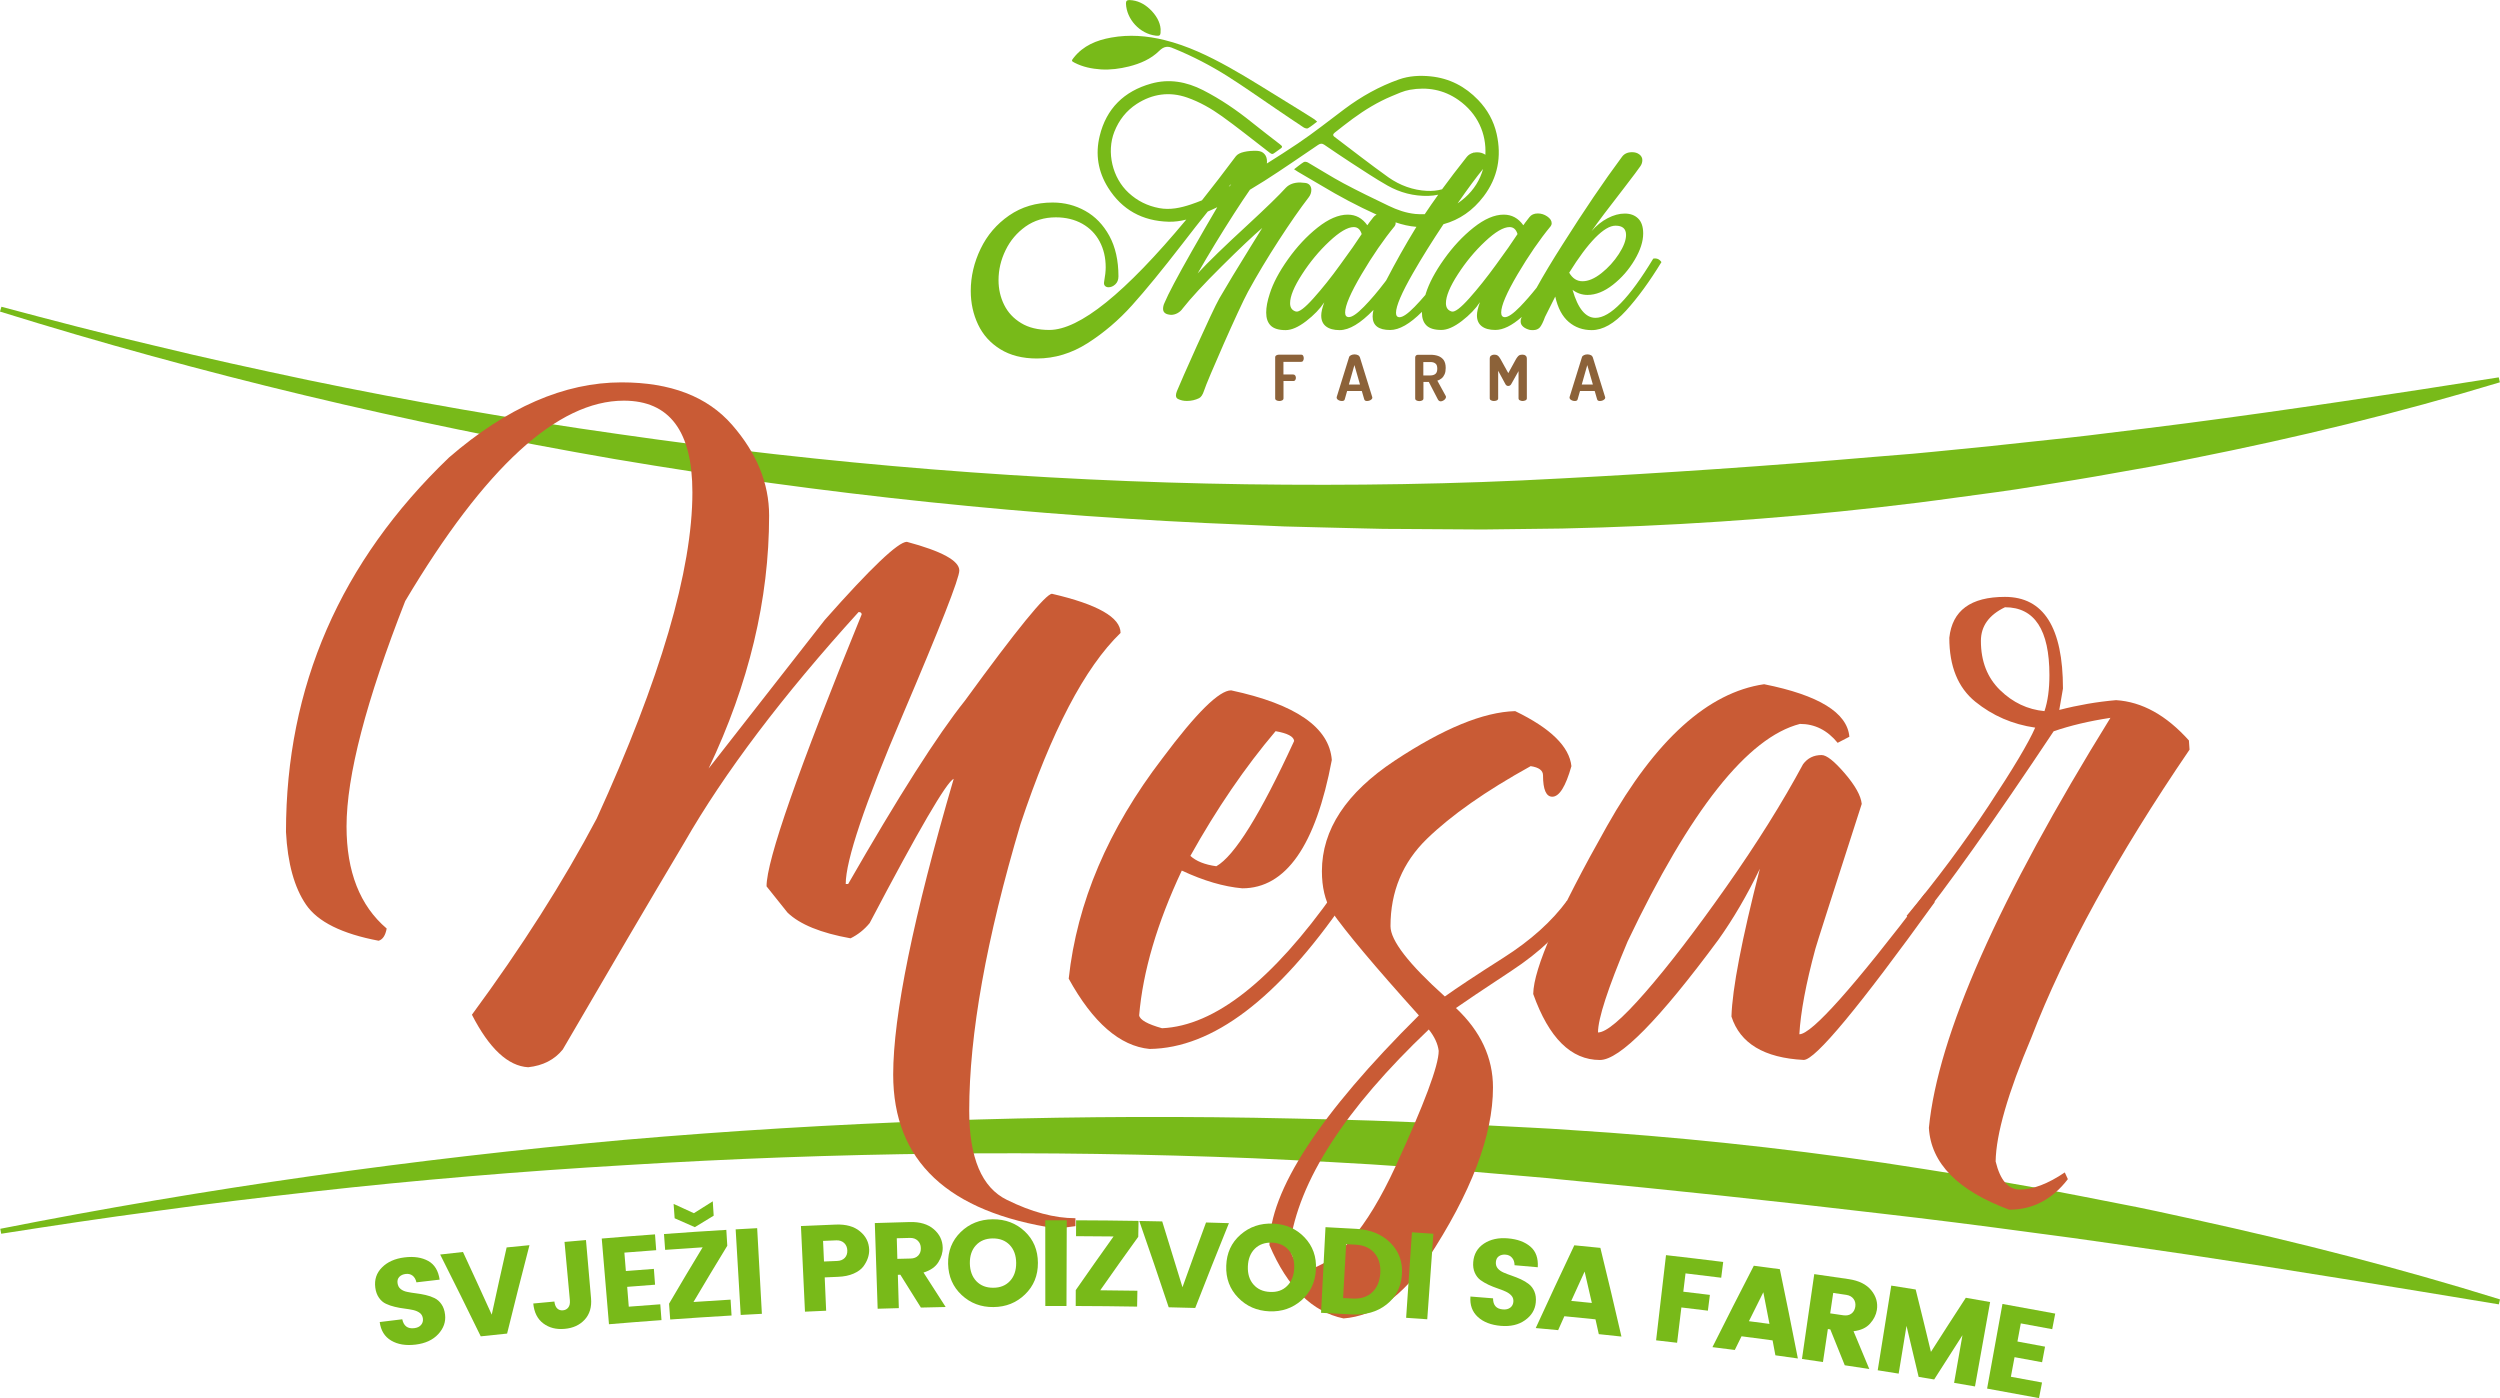 <svg width="211" height="118" viewBox="0 0 211 118" fill="none" xmlns="http://www.w3.org/2000/svg">
<g clip-path="url(#clip0)">
<path d="M107.976 33.845C107.89 33.845 107.808 33.826 107.736 33.788C107.659 33.75 107.625 33.697 107.625 33.621V30.162C107.625 30.086 107.654 30.034 107.722 29.991C107.789 29.957 107.856 29.934 107.933 29.934H109.816C109.898 29.934 109.95 29.962 109.989 30.029C110.022 30.095 110.037 30.157 110.037 30.233C110.037 30.319 110.018 30.395 109.979 30.452C109.941 30.514 109.888 30.542 109.811 30.542H108.322V31.607H109.148C109.22 31.607 109.273 31.635 109.316 31.692C109.35 31.749 109.374 31.811 109.374 31.887C109.374 31.949 109.36 32.006 109.326 32.067C109.292 32.129 109.235 32.158 109.153 32.158H108.327V33.621C108.327 33.693 108.293 33.745 108.221 33.788C108.149 33.826 108.067 33.845 107.976 33.845Z" fill="#8C6239"/>
<path d="M113.26 33.845C113.193 33.845 113.131 33.835 113.058 33.811C112.986 33.788 112.934 33.75 112.886 33.712C112.842 33.669 112.813 33.617 112.813 33.564C112.813 33.555 112.813 33.536 112.818 33.507L113.861 30.148C113.885 30.067 113.942 30.015 114.034 29.972C114.125 29.934 114.216 29.91 114.317 29.91C114.423 29.91 114.519 29.929 114.605 29.972C114.692 30.01 114.744 30.072 114.773 30.148L115.816 33.507C115.82 33.531 115.825 33.55 115.825 33.564C115.825 33.621 115.801 33.669 115.753 33.707C115.705 33.75 115.648 33.788 115.575 33.811C115.503 33.835 115.441 33.845 115.374 33.845C115.316 33.845 115.268 33.835 115.23 33.816C115.191 33.797 115.158 33.759 115.143 33.707L114.937 32.999H113.697L113.496 33.707C113.481 33.764 113.452 33.797 113.409 33.816C113.371 33.835 113.318 33.845 113.26 33.845ZM113.846 32.452H114.783L114.312 30.813L113.846 32.452Z" fill="#8C6239"/>
<path d="M121.594 33.873C121.551 33.873 121.503 33.859 121.459 33.83C121.416 33.802 121.378 33.759 121.354 33.707L120.59 32.234H120.138V33.626C120.138 33.702 120.105 33.754 120.033 33.797C119.961 33.83 119.884 33.854 119.793 33.854C119.706 33.854 119.624 33.835 119.552 33.797C119.476 33.759 119.442 33.702 119.442 33.626V30.166C119.442 30.105 119.461 30.057 119.504 30.01C119.543 29.967 119.6 29.943 119.672 29.943H120.739C120.974 29.943 121.19 29.976 121.382 30.043C121.575 30.114 121.728 30.228 121.844 30.385C121.959 30.551 122.017 30.77 122.017 31.055C122.017 31.259 121.988 31.44 121.925 31.583C121.863 31.725 121.781 31.844 121.675 31.93C121.57 32.015 121.45 32.086 121.31 32.124L122.021 33.422C122.026 33.436 122.036 33.45 122.036 33.464C122.041 33.479 122.041 33.493 122.041 33.502C122.041 33.559 122.021 33.617 121.973 33.673C121.925 33.731 121.877 33.778 121.805 33.811C121.733 33.854 121.666 33.873 121.594 33.873ZM120.129 31.687H120.724C120.902 31.687 121.041 31.644 121.147 31.559C121.253 31.473 121.306 31.331 121.306 31.122C121.306 30.908 121.258 30.756 121.147 30.68C121.041 30.594 120.902 30.556 120.724 30.556H120.129V31.687Z" fill="#8C6239"/>
<path d="M126.085 33.845C125.999 33.845 125.917 33.826 125.845 33.788C125.768 33.75 125.734 33.693 125.734 33.617V30.285C125.734 30.157 125.768 30.067 125.845 30.015C125.922 29.967 126.003 29.934 126.085 29.934C126.167 29.934 126.248 29.943 126.301 29.957C126.364 29.977 126.416 30.015 126.469 30.062C126.517 30.119 126.575 30.19 126.637 30.295L127.3 31.492L127.958 30.295C128.026 30.19 128.078 30.114 128.131 30.062C128.179 30.005 128.237 29.972 128.299 29.957C128.362 29.939 128.429 29.934 128.516 29.934C128.607 29.934 128.688 29.957 128.756 30.015C128.828 30.062 128.866 30.152 128.866 30.285V33.617C128.866 33.693 128.833 33.745 128.756 33.788C128.679 33.821 128.597 33.845 128.516 33.845C128.434 33.845 128.347 33.826 128.275 33.788C128.199 33.75 128.165 33.693 128.165 33.617V31.321L127.54 32.433C127.512 32.481 127.468 32.519 127.425 32.543C127.382 32.566 127.339 32.576 127.295 32.576C127.257 32.576 127.214 32.566 127.175 32.547C127.137 32.528 127.094 32.486 127.065 32.438L126.445 31.293V33.621C126.445 33.697 126.412 33.75 126.34 33.792C126.258 33.826 126.176 33.845 126.085 33.845Z" fill="#8C6239"/>
<path d="M132.915 33.845C132.848 33.845 132.786 33.835 132.714 33.811C132.642 33.788 132.589 33.75 132.541 33.712C132.498 33.669 132.469 33.617 132.469 33.564C132.469 33.555 132.469 33.536 132.474 33.507L133.516 30.148C133.54 30.067 133.598 30.015 133.689 29.972C133.775 29.934 133.871 29.91 133.972 29.91C134.078 29.91 134.174 29.929 134.26 29.972C134.347 30.01 134.4 30.072 134.429 30.148L135.471 33.507C135.476 33.531 135.481 33.55 135.481 33.564C135.481 33.621 135.457 33.669 135.408 33.707C135.36 33.75 135.303 33.788 135.231 33.811C135.159 33.835 135.096 33.845 135.029 33.845C134.971 33.845 134.923 33.835 134.885 33.816C134.846 33.797 134.813 33.759 134.798 33.707L134.592 32.999H133.353L133.151 33.707C133.136 33.764 133.108 33.797 133.064 33.816C133.021 33.835 132.968 33.845 132.915 33.845ZM133.501 32.452H134.438L133.967 30.813L133.501 32.452Z" fill="#8C6239"/>
<path d="M139.938 21.865C139.828 21.817 139.693 21.798 139.535 21.827C137.517 25.163 135.899 26.826 134.659 26.826C133.819 26.826 133.175 26.037 132.724 24.464C133.108 24.749 133.526 24.892 133.987 24.892C134.683 24.892 135.399 24.607 136.129 24.036C136.859 23.466 137.469 22.767 137.954 21.95C138.444 21.128 138.685 20.382 138.685 19.702C138.685 19.146 138.545 18.719 138.262 18.443C137.978 18.163 137.604 18.025 137.128 18.025C136.672 18.025 136.187 18.153 135.687 18.415C135.188 18.676 134.736 19.037 134.328 19.508C134.851 18.757 135.754 17.554 137.032 15.915C137.834 14.874 138.305 14.242 138.454 14.019C138.56 13.862 138.613 13.696 138.613 13.51C138.613 13.316 138.526 13.159 138.358 13.03C138.19 12.902 137.983 12.845 137.748 12.845C137.364 12.845 137.075 12.978 136.883 13.254C135.365 15.297 133.703 17.754 131.893 20.615C130.994 22.026 130.259 23.252 129.688 24.288C129.212 24.887 128.746 25.419 128.29 25.89C127.714 26.479 127.291 26.769 127.017 26.769C126.806 26.769 126.7 26.64 126.7 26.379C126.7 25.79 127.161 24.716 128.088 23.143C129.015 21.575 129.947 20.22 130.879 19.089C130.927 19.023 130.961 18.942 130.961 18.837C130.961 18.628 130.836 18.438 130.586 18.267C130.336 18.096 130.072 18.015 129.793 18.015C129.476 18.015 129.241 18.12 129.083 18.329C128.804 18.681 128.636 18.909 128.569 19.013C128.146 18.415 127.598 18.115 126.911 18.115C126.133 18.115 125.288 18.481 124.37 19.208C123.453 19.935 122.622 20.829 121.873 21.884C121.123 22.939 120.609 23.908 120.331 24.797C120.321 24.825 120.316 24.858 120.307 24.887C119.999 25.253 119.692 25.585 119.394 25.894C118.818 26.484 118.395 26.773 118.121 26.773C117.924 26.773 117.823 26.65 117.823 26.403C117.823 25.828 118.304 24.711 119.255 23.053C120.018 21.722 120.883 20.344 121.829 18.923C123.179 18.552 124.308 17.773 125.221 16.571C126.421 14.983 126.748 13.211 126.316 11.296C126.071 10.208 125.538 9.252 124.764 8.445C123.664 7.299 122.339 6.606 120.739 6.444C119.826 6.354 118.928 6.401 118.068 6.705C116.411 7.29 114.893 8.145 113.491 9.191C112.174 10.174 110.892 11.201 109.533 12.113C108.673 12.693 107.799 13.249 106.924 13.8C106.929 13.743 106.934 13.686 106.934 13.629C106.934 13.368 106.862 13.154 106.718 12.997C106.574 12.831 106.372 12.75 106.108 12.731C105.699 12.717 105.33 12.745 105.003 12.821C104.676 12.893 104.446 13.016 104.311 13.182C103.317 14.513 102.361 15.753 101.444 16.908C101.136 17.032 100.824 17.151 100.512 17.255C99.642 17.545 98.754 17.74 97.832 17.564C96.847 17.379 95.992 16.956 95.257 16.276C93.883 15.012 93.374 12.845 94.051 11.12C94.44 10.136 95.055 9.348 95.944 8.768C97.269 7.917 98.701 7.713 100.19 8.231C101.251 8.601 102.231 9.162 103.144 9.818C104.388 10.711 105.584 11.671 106.795 12.603C107.525 13.159 107.246 13.097 108 12.598C108.274 12.417 108.269 12.365 108.005 12.161C107.217 11.548 106.42 10.944 105.642 10.317C104.364 9.286 103.01 8.364 101.535 7.608C100.132 6.895 98.672 6.629 97.154 7.057C94.868 7.699 93.369 9.167 92.812 11.481C92.437 13.021 92.677 14.485 93.523 15.839C94.695 17.711 96.424 18.657 98.638 18.714C99.148 18.728 99.642 18.652 100.123 18.533C94.959 24.744 91.107 27.848 88.561 27.848C87.615 27.848 86.817 27.657 86.183 27.268C85.544 26.883 85.069 26.37 84.752 25.733C84.435 25.096 84.276 24.398 84.276 23.647C84.276 22.772 84.473 21.931 84.872 21.114C85.266 20.301 85.828 19.641 86.558 19.118C87.288 18.605 88.138 18.343 89.113 18.343C89.954 18.343 90.694 18.524 91.337 18.88C91.976 19.241 92.466 19.736 92.807 20.377C93.148 21.014 93.321 21.741 93.321 22.563C93.321 22.877 93.278 23.285 93.186 23.794C93.162 23.936 93.182 24.046 93.259 24.127C93.331 24.207 93.436 24.245 93.566 24.245C93.763 24.245 93.95 24.165 94.128 24.003C94.306 23.837 94.397 23.613 94.397 23.328C94.397 21.988 94.142 20.848 93.629 19.907C93.115 18.971 92.437 18.267 91.592 17.797C90.751 17.326 89.834 17.093 88.844 17.093C87.447 17.093 86.226 17.459 85.17 18.186C84.118 18.913 83.316 19.85 82.763 21C82.211 22.145 81.932 23.333 81.932 24.554C81.932 25.581 82.139 26.526 82.552 27.396C82.965 28.266 83.589 28.955 84.425 29.473C85.261 29.991 86.289 30.257 87.514 30.257C89.017 30.257 90.444 29.824 91.808 28.955C93.167 28.085 94.416 27.025 95.55 25.761C96.683 24.502 98.091 22.782 99.777 20.601C100.569 19.569 101.285 18.657 101.934 17.854C102.207 17.74 102.472 17.616 102.736 17.488C102.078 18.609 101.367 19.835 100.608 21.171C99.369 23.352 98.59 24.82 98.278 25.576C98.197 25.747 98.163 25.909 98.163 26.066C98.163 26.341 98.336 26.503 98.677 26.555L98.835 26.574C99.023 26.574 99.2 26.526 99.378 26.431C99.556 26.332 99.705 26.203 99.82 26.032C100.493 25.177 101.583 23.989 103.101 22.487C104.614 20.981 105.762 19.902 106.535 19.237C106.218 19.755 105.906 20.263 105.589 20.762C104.417 22.654 103.524 24.127 102.913 25.186C102.303 26.246 99.647 32.224 99.33 33.018C99.282 33.146 99.249 33.265 99.249 33.37C99.249 33.526 99.316 33.631 99.445 33.683C99.657 33.788 99.897 33.84 100.176 33.84C100.545 33.84 100.886 33.759 101.203 33.607C101.376 33.517 101.511 33.308 101.617 32.985C101.866 32.177 104.566 26.023 105.334 24.616C106.103 23.209 106.968 21.77 107.919 20.301C108.87 18.833 109.715 17.616 110.46 16.647C110.604 16.461 110.676 16.257 110.676 16.024C110.676 15.882 110.637 15.753 110.556 15.644C110.474 15.535 110.349 15.463 110.181 15.44C109.97 15.416 109.816 15.402 109.73 15.402C109.216 15.402 108.812 15.549 108.524 15.848C107.962 16.471 106.867 17.535 105.248 19.032C103.379 20.753 101.986 22.098 101.083 23.076C102.03 21.423 103.058 19.736 104.162 18.015C104.662 17.236 105.104 16.576 105.493 16.015C105.906 15.768 106.314 15.516 106.723 15.259C108.255 14.285 109.744 13.244 111.252 12.227C111.44 12.104 111.584 12.089 111.771 12.218C112.52 12.731 113.274 13.239 114.033 13.734C115.052 14.389 116.056 15.069 117.108 15.663C118.16 16.257 119.312 16.561 120.542 16.533C120.83 16.528 121.118 16.49 121.387 16.433C120.974 17.008 120.595 17.554 120.249 18.077C119.994 18.087 119.73 18.082 119.456 18.058C118.659 17.977 117.915 17.716 117.199 17.369C115.926 16.756 114.648 16.143 113.404 15.478C112.376 14.931 111.392 14.294 110.388 13.715C110.292 13.658 110.114 13.629 110.037 13.681C109.763 13.848 109.523 14.057 109.22 14.285C109.36 14.375 109.446 14.442 109.537 14.494C110.191 14.884 110.854 15.264 111.507 15.649C113.02 16.561 114.576 17.388 116.185 18.115C116.08 18.163 115.993 18.234 115.916 18.329C115.638 18.681 115.47 18.909 115.402 19.013C114.98 18.415 114.432 18.115 113.745 18.115C112.967 18.115 112.122 18.481 111.204 19.208C110.287 19.935 109.456 20.829 108.706 21.884C107.957 22.939 107.443 23.908 107.165 24.797C106.968 25.395 106.867 25.923 106.867 26.379C106.867 26.864 106.992 27.225 107.251 27.482C107.506 27.733 107.928 27.862 108.505 27.862C109.004 27.862 109.581 27.61 110.244 27.101C110.902 26.593 111.406 26.066 111.766 25.519C111.593 25.989 111.512 26.36 111.512 26.631C111.512 27.035 111.646 27.339 111.915 27.548C112.189 27.757 112.568 27.862 113.068 27.862C113.88 27.862 114.831 27.287 115.921 26.156C115.878 26.36 115.849 26.545 115.849 26.702C115.849 27.472 116.344 27.852 117.329 27.852C118.097 27.852 118.995 27.339 120.014 26.317C120.014 26.332 120.009 26.351 120.009 26.365C120.009 26.85 120.134 27.211 120.393 27.467C120.648 27.719 121.07 27.848 121.647 27.848C122.146 27.848 122.723 27.596 123.386 27.087C124.044 26.579 124.548 26.051 124.908 25.505C124.735 25.975 124.654 26.346 124.654 26.617C124.654 27.021 124.788 27.325 125.057 27.534C125.326 27.743 125.711 27.848 126.21 27.848C126.859 27.848 127.608 27.482 128.439 26.75C128.42 26.793 128.4 26.845 128.381 26.888C128.357 26.935 128.343 27.021 128.343 27.14C128.343 27.311 128.415 27.453 128.559 27.577C128.703 27.7 128.886 27.786 129.111 27.843C129.179 27.857 129.27 27.862 129.39 27.862C129.64 27.862 129.832 27.781 129.966 27.629C130.096 27.472 130.245 27.182 130.399 26.75L131.263 25.029C131.475 25.989 131.854 26.702 132.397 27.168C132.94 27.634 133.593 27.862 134.342 27.862C135.274 27.862 136.24 27.315 137.234 26.222C138.228 25.129 139.223 23.761 140.226 22.121C140.15 22.007 140.049 21.917 139.938 21.865ZM103.706 15.749C103.778 15.673 103.845 15.587 103.913 15.521C103.879 15.578 103.841 15.635 103.812 15.692C103.778 15.706 103.74 15.725 103.706 15.749ZM120.441 16.11C119.264 16.053 118.155 15.649 117.194 14.974C115.647 13.871 114.158 12.703 112.64 11.557C112.453 11.419 112.511 11.31 112.655 11.191C113.154 10.802 113.649 10.402 114.158 10.032C115.186 9.276 116.277 8.611 117.458 8.117C117.958 7.908 118.462 7.67 118.986 7.58C120.456 7.318 121.849 7.565 123.088 8.435C124.721 9.58 125.466 11.296 125.365 13.068C125.35 13.054 125.336 13.04 125.317 13.03C125.129 12.912 124.913 12.855 124.668 12.855C124.553 12.855 124.452 12.869 124.351 12.893C124.356 12.874 124.356 12.85 124.356 12.826C124.346 12.85 124.342 12.869 124.332 12.897C124.121 12.954 123.938 13.068 123.799 13.239C123.035 14.204 122.339 15.112 121.709 15.977C121.306 16.091 120.878 16.129 120.441 16.11ZM125.173 14.257C124.908 15.193 124.404 16.01 123.64 16.685C123.439 16.865 123.232 17.017 123.021 17.165C123.914 15.882 124.63 14.917 125.173 14.257ZM110.858 25.172C110.133 25.985 109.638 26.36 109.379 26.294C109.052 26.203 108.884 25.97 108.884 25.59C108.884 25.001 109.22 24.188 109.893 23.148C110.565 22.107 111.329 21.185 112.194 20.377C113.054 19.569 113.745 19.165 114.254 19.165C114.581 19.165 114.807 19.36 114.927 19.755C114.504 20.406 113.904 21.271 113.116 22.34C112.343 23.419 111.584 24.36 110.858 25.172ZM115.119 25.885C114.543 26.474 114.12 26.764 113.846 26.764C113.635 26.764 113.529 26.636 113.529 26.374C113.529 25.785 113.995 24.711 114.922 23.138C115.849 21.57 116.781 20.216 117.713 19.085C117.761 19.018 117.794 18.937 117.794 18.833C117.794 18.814 117.79 18.79 117.785 18.766C118.356 18.961 118.938 19.099 119.548 19.146C119.529 19.18 119.505 19.218 119.48 19.251C118.616 20.662 117.79 22.131 116.997 23.661C116.959 23.708 116.925 23.756 116.887 23.808C116.277 24.611 115.691 25.3 115.119 25.885ZM124.01 25.172C123.285 25.985 122.79 26.36 122.531 26.294C122.204 26.203 122.036 25.97 122.036 25.59C122.036 25.001 122.372 24.188 123.045 23.148C123.717 22.107 124.481 21.185 125.345 20.377C126.205 19.569 126.897 19.165 127.406 19.165C127.733 19.165 127.959 19.36 128.079 19.755C127.656 20.406 127.055 21.271 126.268 22.34C125.485 23.419 124.735 24.36 124.01 25.172ZM132.44 23.015C133.233 21.736 133.963 20.757 134.63 20.073C135.303 19.389 135.875 19.047 136.35 19.047C136.946 19.047 137.239 19.308 137.239 19.831C137.239 20.273 137.037 20.81 136.634 21.432C136.23 22.055 135.74 22.596 135.164 23.053C134.582 23.514 134.049 23.737 133.564 23.737C133.093 23.737 132.719 23.499 132.44 23.015Z" fill="#78BA19"/>
<path d="M90.693 5.294C91.395 5.655 92.149 5.807 92.927 5.859C93.724 5.907 94.502 5.802 95.276 5.612C96.237 5.37 97.14 4.985 97.841 4.291C98.235 3.902 98.581 3.868 99.032 4.082C99.056 4.092 99.08 4.101 99.109 4.111C100.685 4.757 102.193 5.541 103.629 6.449C105.008 7.323 106.338 8.269 107.688 9.181C108.466 9.704 109.235 10.236 110.018 10.749C110.118 10.816 110.301 10.873 110.383 10.83C110.652 10.673 110.887 10.479 111.166 10.265C111.055 10.174 110.978 10.094 110.892 10.041C110.186 9.599 109.48 9.148 108.764 8.715C107.097 7.699 105.454 6.639 103.744 5.684C102.015 4.724 100.228 3.859 98.278 3.379C96.794 3.013 95.305 2.899 93.792 3.17C92.543 3.393 91.428 3.849 90.617 4.876C90.424 5.123 90.415 5.151 90.693 5.294Z" fill="#78BA19"/>
<path d="M97.543 3.008C97.927 3.051 97.966 3.003 97.956 2.452C97.918 1.863 97.572 1.259 97.034 0.756C96.558 0.314 96.006 0.033 95.343 0.005C95.122 -0.005 95.021 0.086 95.031 0.309C95.084 1.621 96.193 2.847 97.543 3.008Z" fill="#78BA19"/>
<path d="M0.12 25.89C4.41 27.035 8.704 28.161 13.027 29.169C17.34 30.219 21.673 31.164 26.015 32.081C34.7 33.887 43.447 35.398 52.223 36.639C69.77 39.176 87.466 40.616 105.166 40.873C114.019 40.996 122.872 40.873 131.7 40.383C140.534 39.923 149.348 39.319 158.158 38.563L161.462 38.293C162.562 38.197 163.662 38.079 164.762 37.974C166.962 37.76 169.162 37.537 171.362 37.29C173.562 37.057 175.762 36.829 177.957 36.544C180.152 36.268 182.352 36.016 184.548 35.722C193.333 34.576 202.099 33.236 210.894 31.849L210.99 32.267C202.469 34.852 193.794 36.953 185.042 38.692C183.947 38.906 182.857 39.143 181.762 39.343L178.466 39.927C176.271 40.331 174.066 40.678 171.862 41.03C169.657 41.401 167.443 41.681 165.233 41.98C164.128 42.127 163.019 42.289 161.914 42.422L158.585 42.817C149.708 43.824 140.779 44.418 131.844 44.608L125.144 44.689L118.443 44.646L116.766 44.637L115.09 44.599L111.742 44.518L108.394 44.432L105.051 44.285C87.211 43.596 69.433 41.719 51.867 38.744C34.321 35.717 16.971 31.578 0 26.298L0.12 25.89Z" fill="#78BA19"/>
<path d="M0.024 103.71C17.398 100.275 34.983 97.799 52.655 96.207C70.332 94.681 88.104 94.049 105.872 94.339C110.315 94.425 114.759 94.51 119.197 94.71L122.526 94.833L125.854 95C128.074 95.128 130.298 95.204 132.512 95.37C141.384 95.926 150.237 96.862 159.032 98.15C163.427 98.82 167.817 99.514 172.188 100.308C174.374 100.693 176.555 101.139 178.731 101.562C180.911 101.971 183.082 102.456 185.249 102.931C193.924 104.832 202.527 107.032 211 109.669L210.899 110.088C202.147 108.643 193.429 107.198 184.692 105.892C180.32 105.259 175.959 104.599 171.583 104.038C167.212 103.444 162.841 102.888 158.46 102.389C149.703 101.358 140.942 100.417 132.166 99.59C129.976 99.353 127.776 99.201 125.581 99.001C123.385 98.801 121.185 98.64 118.986 98.493C114.586 98.169 110.181 97.965 105.771 97.756C88.138 97.043 70.452 97.243 52.818 98.336C43.999 98.854 35.185 99.59 26.399 100.574C22.004 101.068 17.614 101.596 13.233 102.204C8.848 102.779 4.472 103.444 0.101 104.128L0.024 103.71Z" fill="#78BA19"/>
<path d="M52.458 32.272C56.594 32.272 59.702 33.464 61.786 35.855C63.871 38.245 64.913 40.797 64.913 43.51C64.913 50.591 63.208 57.71 59.807 64.862L69.606 52.33C73.497 47.93 75.808 45.73 76.538 45.73C79.492 46.523 80.966 47.326 80.966 48.153C80.966 48.809 79.367 52.882 76.173 60.376C72.974 67.87 71.379 72.617 71.379 74.608H71.585C75.827 67.219 79.108 62.058 81.437 59.14C85.818 53.124 88.268 50.116 88.787 50.116C92.644 51.009 94.575 52.112 94.575 53.419C91.553 56.341 88.739 61.721 86.13 69.557C83.243 79.251 81.802 87.316 81.802 93.74C81.802 97.727 82.864 100.236 84.982 101.268C87.067 102.299 88.998 102.817 90.766 102.817V103.487L89.2 103.691C79.991 102.318 75.385 97.984 75.385 90.694C75.385 85.709 77.085 77.388 80.491 65.736C79.9 65.978 77.537 70.032 73.401 77.906C72.95 78.457 72.412 78.885 71.787 79.194C69.285 78.747 67.512 78.025 66.47 77.027L64.697 74.808C64.697 72.608 67.373 64.957 72.724 51.86C72.724 51.722 72.637 51.656 72.465 51.656C66.037 58.736 61.138 65.218 57.766 71.097C54.778 76.115 51.353 81.946 47.496 88.579C46.8 89.44 45.83 89.939 44.576 90.076C42.871 89.972 41.29 88.494 39.83 85.643C44.033 79.935 47.544 74.418 50.359 69.091C55.744 57.301 58.438 48.12 58.438 41.553C58.438 36.396 56.508 33.816 52.65 33.816C47.054 33.816 40.906 39.457 34.2 50.729C30.896 59.154 29.248 65.494 29.248 69.756C29.248 73.572 30.377 76.443 32.635 78.367C32.529 78.952 32.303 79.294 31.957 79.398C28.864 78.814 26.822 77.802 25.833 76.357C24.843 74.912 24.276 72.869 24.137 70.222C24.137 57.947 28.724 47.412 37.899 38.611C42.784 34.386 47.631 32.272 52.458 32.272Z" fill="#C95B35"/>
<path d="M97.024 88.532C94.522 88.29 92.245 86.313 90.199 82.601C90.895 76.172 93.532 69.966 98.12 63.987C100.968 60.171 102.899 58.266 103.908 58.266C109.364 59.435 112.194 61.393 112.405 64.144C111.05 71.363 108.529 74.974 104.849 74.974C103.283 74.836 101.583 74.337 99.743 73.477C97.658 77.911 96.458 81.988 96.145 85.7C96.213 86.08 96.856 86.441 98.076 86.783C102.524 86.579 107.371 82.763 112.621 75.335L113.505 76.058C107.832 84.307 102.342 88.466 97.024 88.532ZM100.468 72.237C100.954 72.684 101.684 72.978 102.659 73.111C104.186 72.251 106.377 68.73 109.225 62.538C109.191 62.163 108.668 61.887 107.659 61.711C105.089 64.743 102.692 68.25 100.468 72.237Z" fill="#C95B35"/>
<path d="M127.574 81.931C125.177 83.514 123.612 84.559 122.881 85.077C124.966 87.035 126.008 89.273 126.008 91.782C126.008 95.841 124.169 100.669 120.485 106.272C118.4 109.399 116.037 111.067 113.395 111.276C110.753 110.724 108.668 108.662 107.141 105.088C107.141 100.517 111.344 94.054 119.754 85.7C116.07 81.608 113.601 78.671 112.352 76.88C111.834 75.986 111.569 74.87 111.569 73.53C111.569 70.022 113.62 66.91 117.718 64.196C121.82 61.483 125.206 60.091 127.882 60.019C130.87 61.464 132.45 63.008 132.628 64.662C132.142 66.382 131.604 67.243 131.014 67.243C130.495 67.243 130.231 66.644 130.231 65.437C130.231 65.023 129.885 64.767 129.188 64.662C125.398 66.758 122.483 68.806 120.432 70.797C118.381 72.793 117.358 75.25 117.358 78.172C117.358 79.375 118.885 81.352 121.945 84.103C122.954 83.381 124.601 82.288 126.897 80.829C129.193 79.37 130.98 77.759 132.267 76.005L132.997 76.78C131.777 78.633 129.971 80.354 127.574 81.931ZM108.86 105.088C108.894 105.949 109.345 106.652 110.215 107.203C112.823 106.652 115.34 103.739 117.775 98.464C120.206 93.184 121.426 89.929 121.426 88.694C121.354 88.109 121.08 87.506 120.59 86.888C113.5 93.622 109.59 99.69 108.86 105.088Z" fill="#C95B35"/>
<path d="M148.892 57.748C153.513 58.674 155.91 60.152 156.087 62.181L155.098 62.695C154.228 61.63 153.172 61.098 151.918 61.098C147.504 62.234 142.657 68.35 137.373 79.455C135.706 83.409 134.871 85.971 134.871 87.14C135.567 87.14 136.893 86.013 138.857 83.761C140.822 81.508 143.099 78.543 145.688 74.865C148.277 71.187 150.438 67.732 152.177 64.5C152.562 63.983 153.08 63.726 153.743 63.726C154.161 63.726 154.81 64.239 155.698 65.27C156.582 66.302 157.062 67.162 157.13 67.851C154.593 75.725 153.287 79.797 153.22 80.073C152.418 83.029 151.971 85.438 151.865 87.292C152.907 87.292 156.433 83.338 162.447 75.43C162.932 75.464 163.211 75.706 163.283 76.153C156.889 85.025 153.205 89.459 152.235 89.459C148.897 89.287 146.865 88.066 146.135 85.799C146.202 83.461 147.004 79.303 148.532 73.32C147.456 75.554 146.288 77.55 145.039 79.303C140.034 86.075 136.701 89.463 135.034 89.463C132.599 89.463 130.725 87.605 129.404 83.894C129.438 81.727 131.518 77.003 135.634 69.713C139.741 62.424 144.165 58.437 148.892 57.748Z" fill="#C95B35"/>
<path d="M167.836 68.012C169.902 64.885 171.218 62.685 171.77 61.412C169.859 61.136 168.173 60.404 166.712 59.221C165.252 58.033 164.522 56.237 164.522 53.832C164.767 51.527 166.328 50.377 169.215 50.377C172.481 50.377 174.114 52.958 174.114 58.114L173.802 59.919C175.402 59.506 177.001 59.23 178.596 59.093C180.786 59.23 182.837 60.366 184.744 62.495L184.797 63.27C178.683 72.242 174.235 80.339 171.453 87.558C169.474 92.234 168.466 95.722 168.432 98.027C168.816 99.609 169.494 100.398 170.464 100.398C171.573 100.398 172.842 99.918 174.268 98.953L174.528 99.519C173.207 101.239 171.559 102.099 169.575 102.099C165.233 100.484 162.97 98.179 162.798 95.19C163.561 87.387 168.672 75.853 178.121 60.585C176.314 60.86 174.715 61.241 173.327 61.721C168.221 69.386 164.325 74.87 161.65 78.172L160.919 77.298C163.47 74.233 165.771 71.139 167.836 68.012ZM167.188 54.089C167.188 55.809 167.726 57.192 168.802 58.242C169.878 59.292 171.132 59.886 172.553 60.019C172.832 59.192 172.971 58.18 172.971 56.978C172.971 53.162 171.722 51.252 169.22 51.252C167.865 51.903 167.188 52.848 167.188 54.089Z" fill="#C95B35"/>
<path d="M34.239 107.522C34.013 107.55 33.835 107.631 33.706 107.764C33.576 107.897 33.523 108.073 33.552 108.291C33.581 108.51 33.667 108.676 33.816 108.795C33.965 108.914 34.152 108.995 34.373 109.037C34.594 109.085 34.844 109.123 35.113 109.156C35.382 109.19 35.656 109.237 35.925 109.299C36.194 109.361 36.444 109.446 36.674 109.56C36.905 109.674 37.102 109.845 37.26 110.078C37.423 110.311 37.524 110.606 37.563 110.953C37.635 111.561 37.443 112.107 36.986 112.602C36.535 113.091 35.896 113.386 35.075 113.485C34.253 113.585 33.566 113.471 33.014 113.143C32.462 112.815 32.14 112.297 32.048 111.58C32.807 111.485 33.192 111.437 33.951 111.347C34.071 111.912 34.407 112.164 34.955 112.098C35.214 112.069 35.406 111.979 35.536 111.827C35.665 111.675 35.718 111.499 35.694 111.295C35.67 111.09 35.584 110.929 35.435 110.815C35.286 110.701 35.103 110.62 34.878 110.568C34.657 110.52 34.407 110.477 34.138 110.444C33.869 110.411 33.595 110.363 33.326 110.297C33.057 110.235 32.807 110.149 32.577 110.04C32.346 109.936 32.149 109.765 31.986 109.532C31.823 109.299 31.717 109.014 31.674 108.672C31.587 108.001 31.775 107.436 32.241 106.97C32.702 106.505 33.336 106.224 34.138 106.124C34.94 106.025 35.608 106.129 36.141 106.424C36.674 106.718 36.996 107.246 37.106 108.001C36.324 108.092 35.93 108.135 35.147 108.23C35.089 107.973 34.978 107.783 34.815 107.659C34.657 107.541 34.465 107.493 34.239 107.522Z" fill="#78BA19"/>
<path d="M40.575 112.787C39.22 110.021 38.538 108.638 37.15 105.882C37.919 105.797 38.307 105.754 39.076 105.668C40.056 107.783 40.541 108.838 41.502 110.957C41.997 108.686 42.246 107.555 42.76 105.283C43.534 105.207 43.918 105.169 44.687 105.093C43.913 108.078 43.538 109.57 42.799 112.554C41.91 112.644 41.463 112.692 40.575 112.787Z" fill="#78BA19"/>
<path d="M48.096 109.727C47.919 107.764 47.827 106.78 47.645 104.818C48.37 104.751 48.73 104.723 49.456 104.661C49.629 106.623 49.715 107.607 49.883 109.57C49.95 110.316 49.768 110.919 49.35 111.376C48.932 111.832 48.37 112.093 47.659 112.155C46.948 112.221 46.353 112.069 45.858 111.699C45.363 111.328 45.08 110.767 45.008 110.016C45.719 109.95 46.079 109.912 46.79 109.85C46.824 110.121 46.905 110.321 47.035 110.439C47.165 110.558 47.323 110.61 47.515 110.591C47.707 110.572 47.851 110.496 47.962 110.354C48.077 110.211 48.12 110.002 48.096 109.727Z" fill="#78BA19"/>
<path d="M55.283 104.181C55.321 104.713 55.34 104.984 55.383 105.516C54.307 105.592 53.77 105.635 52.698 105.721C52.746 106.343 52.775 106.652 52.823 107.275C53.77 107.199 54.24 107.165 55.187 107.094C55.225 107.626 55.249 107.897 55.287 108.429C54.346 108.501 53.875 108.534 52.934 108.61C52.987 109.28 53.015 109.613 53.068 110.283C54.13 110.197 54.663 110.159 55.729 110.083C55.768 110.62 55.787 110.886 55.83 111.418C54.058 111.547 53.169 111.618 51.397 111.765C51.152 108.871 51.032 107.427 50.787 104.533C52.578 104.38 53.477 104.314 55.283 104.181Z" fill="#78BA19"/>
<path d="M61.301 103.801C61.335 104.338 61.349 104.604 61.383 105.141C60.23 107.037 59.658 107.983 58.53 109.888C59.783 109.803 60.408 109.765 61.661 109.689C61.695 110.226 61.709 110.492 61.743 111.029C59.673 111.152 58.635 111.219 56.565 111.366C56.527 110.829 56.507 110.563 56.469 110.031C57.588 108.125 58.155 107.17 59.303 105.274C58.04 105.355 57.406 105.397 56.138 105.488C56.099 104.951 56.08 104.685 56.041 104.152C58.141 103.996 59.197 103.929 61.301 103.801ZM58.563 102.394C59.197 101.995 59.519 101.791 60.158 101.391C60.187 101.876 60.206 102.118 60.235 102.603C59.596 102.988 59.279 103.183 58.645 103.573C57.963 103.268 57.622 103.121 56.94 102.822C56.906 102.337 56.887 102.095 56.853 101.61C57.535 101.924 57.881 102.08 58.563 102.394Z" fill="#78BA19"/>
<path d="M62.516 110.981C62.343 108.092 62.262 106.647 62.089 103.758C62.814 103.715 63.179 103.696 63.905 103.658C64.063 106.547 64.145 107.992 64.303 110.886C63.587 110.919 63.227 110.938 62.516 110.981Z" fill="#78BA19"/>
<path d="M73.358 105.459C73.372 105.949 73.209 106.424 72.868 106.89C72.686 107.127 72.412 107.332 72.042 107.493C71.672 107.655 71.23 107.745 70.721 107.764C70.274 107.783 70.053 107.793 69.606 107.812C69.654 108.938 69.678 109.499 69.727 110.625C69.011 110.653 68.655 110.672 67.94 110.706C67.805 107.816 67.738 106.367 67.599 103.478C68.775 103.425 69.366 103.397 70.543 103.354C71.408 103.321 72.09 103.511 72.585 103.929C73.079 104.333 73.334 104.846 73.358 105.459ZM69.544 106.471C69.991 106.452 70.216 106.443 70.663 106.424C70.937 106.414 71.148 106.324 71.302 106.163C71.456 105.996 71.523 105.787 71.513 105.531C71.504 105.274 71.413 105.065 71.244 104.908C71.076 104.751 70.855 104.675 70.591 104.685C70.14 104.704 69.919 104.713 69.467 104.732C69.501 105.426 69.515 105.773 69.544 106.471Z" fill="#78BA19"/>
<path d="M75.779 107.593C75.812 108.719 75.827 109.28 75.861 110.406C75.145 110.425 74.789 110.439 74.074 110.458C73.978 107.564 73.93 106.12 73.834 103.226C75.01 103.188 75.601 103.169 76.778 103.14C77.643 103.116 78.32 103.321 78.81 103.744C79.3 104.167 79.55 104.685 79.564 105.293C79.574 105.711 79.449 106.124 79.199 106.528C78.949 106.932 78.531 107.222 77.945 107.403C78.699 108.567 79.069 109.147 79.814 110.311C78.978 110.325 78.56 110.335 77.724 110.359C77.037 109.251 76.692 108.695 75.99 107.588C75.904 107.588 75.861 107.588 75.779 107.593ZM75.688 104.509C75.707 105.207 75.716 105.554 75.736 106.248C76.182 106.234 76.408 106.229 76.855 106.22C77.129 106.215 77.345 106.129 77.499 105.968C77.652 105.806 77.729 105.597 77.719 105.34C77.715 105.084 77.628 104.875 77.46 104.713C77.292 104.552 77.076 104.476 76.807 104.48C76.36 104.49 76.139 104.499 75.688 104.509Z" fill="#78BA19"/>
<path d="M81.168 109.304C80.428 108.615 80.044 107.735 80.02 106.666C79.996 105.597 80.352 104.704 81.077 103.991C81.802 103.283 82.705 102.917 83.781 102.907C84.852 102.898 85.76 103.24 86.495 103.934C87.23 104.628 87.595 105.511 87.6 106.585C87.605 107.659 87.24 108.543 86.514 109.247C85.789 109.95 84.905 110.306 83.853 110.316C82.806 110.33 81.908 109.993 81.168 109.304ZM85.246 108.111C85.597 107.731 85.77 107.222 85.765 106.59C85.76 105.958 85.578 105.454 85.222 105.079C84.862 104.704 84.386 104.518 83.786 104.523C83.19 104.528 82.715 104.723 82.364 105.108C82.014 105.492 81.846 105.996 81.855 106.628C81.865 107.26 82.052 107.764 82.407 108.135C82.768 108.505 83.239 108.691 83.829 108.686C84.425 108.686 84.896 108.491 85.246 108.111Z" fill="#78BA19"/>
<path d="M88.225 110.226C88.22 107.331 88.22 105.882 88.22 102.988C88.945 102.988 89.31 102.988 90.035 102.988C90.026 105.882 90.021 107.331 90.011 110.226C89.3 110.226 88.94 110.221 88.225 110.226Z" fill="#78BA19"/>
<path d="M96.093 103.045C96.083 103.582 96.078 103.848 96.069 104.385C94.772 106.186 94.128 107.089 92.86 108.9C94.114 108.909 94.743 108.919 95.996 108.938C95.987 109.475 95.982 109.741 95.972 110.278C93.897 110.245 92.86 110.235 90.79 110.226C90.794 109.689 90.794 109.422 90.794 108.885C92.058 107.07 92.697 106.162 93.984 104.357C92.716 104.342 92.082 104.338 90.818 104.333C90.823 103.796 90.823 103.53 90.823 102.993C92.932 103.002 93.984 103.012 96.093 103.045Z" fill="#78BA19"/>
<path d="M98.638 110.335C97.663 107.417 97.168 105.963 96.155 103.05C96.928 103.064 97.317 103.069 98.091 103.088C98.782 105.307 99.123 106.419 99.801 108.643C100.588 106.457 100.982 105.364 101.789 103.178C102.563 103.202 102.947 103.211 103.72 103.235C102.567 106.091 101.996 107.526 100.877 110.392C99.978 110.363 99.532 110.354 98.638 110.335Z" fill="#78BA19"/>
<path d="M104.499 109.522C103.792 108.795 103.456 107.897 103.495 106.828C103.528 105.759 103.927 104.884 104.691 104.214C105.454 103.544 106.372 103.226 107.448 103.273C108.519 103.316 109.408 103.706 110.104 104.437C110.801 105.169 111.122 106.072 111.065 107.141C111.012 108.211 110.604 109.08 109.845 109.746C109.086 110.411 108.183 110.72 107.131 110.677C106.079 110.629 105.2 110.249 104.499 109.522ZM108.629 108.539C108.999 108.177 109.201 107.678 109.23 107.046C109.259 106.414 109.105 105.901 108.764 105.507C108.423 105.112 107.957 104.903 107.361 104.879C106.766 104.856 106.281 105.027 105.911 105.388C105.541 105.754 105.344 106.253 105.32 106.88C105.296 107.512 105.454 108.025 105.795 108.415C106.137 108.805 106.598 109.014 107.188 109.038C107.784 109.071 108.26 108.904 108.629 108.539Z" fill="#78BA19"/>
<path d="M114.49 103.715C115.676 103.782 116.632 104.176 117.352 104.894C118.073 105.611 118.395 106.505 118.323 107.569C118.251 108.634 117.814 109.48 117.021 110.102C116.224 110.729 115.244 111.005 114.077 110.938C113.044 110.881 112.53 110.853 111.497 110.801C111.646 107.911 111.723 106.467 111.872 103.573C112.919 103.63 113.442 103.658 114.49 103.715ZM113.356 109.556C113.673 109.575 113.832 109.584 114.153 109.598C114.835 109.636 115.388 109.465 115.806 109.076C116.224 108.686 116.454 108.149 116.497 107.455C116.541 106.761 116.377 106.196 116.007 105.763C115.638 105.326 115.109 105.089 114.418 105.051C114.096 105.032 113.937 105.022 113.615 105.008C113.51 106.828 113.457 107.735 113.356 109.556Z" fill="#78BA19"/>
<path d="M118.678 111.223C118.875 108.334 118.971 106.89 119.168 104.005C119.893 104.053 120.254 104.076 120.979 104.129C120.773 107.018 120.667 108.458 120.46 111.347C119.745 111.295 119.389 111.271 118.678 111.223Z" fill="#78BA19"/>
<path d="M127.079 105.892C126.854 105.873 126.666 105.915 126.512 106.02C126.359 106.124 126.272 106.286 126.253 106.505C126.234 106.723 126.287 106.904 126.407 107.051C126.527 107.194 126.695 107.312 126.902 107.403C127.108 107.493 127.343 107.583 127.598 107.669C127.853 107.754 128.107 107.859 128.362 107.973C128.612 108.087 128.837 108.225 129.039 108.382C129.241 108.539 129.395 108.748 129.505 109.009C129.615 109.27 129.654 109.574 129.62 109.926C129.563 110.534 129.265 111.033 128.717 111.423C128.174 111.813 127.492 111.97 126.671 111.903C125.85 111.832 125.201 111.585 124.73 111.152C124.26 110.72 124.048 110.149 124.106 109.427C124.87 109.489 125.249 109.517 126.013 109.579C126.013 110.159 126.287 110.473 126.839 110.515C127.098 110.539 127.305 110.487 127.464 110.368C127.622 110.249 127.709 110.083 127.728 109.879C127.747 109.674 127.694 109.498 127.574 109.361C127.454 109.223 127.291 109.104 127.084 109.009C126.878 108.914 126.647 108.824 126.388 108.738C126.133 108.653 125.878 108.548 125.629 108.434C125.379 108.315 125.148 108.182 124.947 108.035C124.745 107.883 124.586 107.678 124.471 107.417C124.356 107.156 124.312 106.856 124.341 106.514C124.394 105.844 124.697 105.326 125.244 104.96C125.792 104.599 126.469 104.447 127.271 104.518C128.074 104.585 128.703 104.818 129.169 105.217C129.63 105.611 129.836 106.191 129.788 106.956C129.005 106.885 128.612 106.852 127.829 106.785C127.824 106.524 127.757 106.315 127.622 106.162C127.483 105.996 127.305 105.911 127.079 105.892Z" fill="#78BA19"/>
<path d="M134.938 112.602C134.827 112.103 134.77 111.851 134.659 111.352C133.607 111.243 133.084 111.19 132.032 111.09C131.82 111.561 131.715 111.794 131.508 112.264C130.749 112.193 130.37 112.155 129.616 112.088C130.903 109.289 131.552 107.892 132.872 105.103C133.751 105.188 134.193 105.231 135.072 105.321C135.803 108.315 136.158 109.812 136.85 112.806C136.081 112.72 135.702 112.678 134.938 112.602ZM132.613 109.798C133.31 109.864 133.655 109.898 134.352 109.969C134.112 108.909 133.987 108.377 133.742 107.317C133.286 108.31 133.06 108.805 132.613 109.798Z" fill="#78BA19"/>
<path d="M139.775 113.124C140.111 110.249 140.279 108.809 140.611 105.934C142.542 106.153 143.507 106.272 145.438 106.509C145.371 107.042 145.337 107.308 145.27 107.84C144.064 107.688 143.464 107.617 142.258 107.474C142.181 108.092 142.148 108.401 142.071 109.019C142.969 109.123 143.416 109.18 144.314 109.289C144.247 109.822 144.213 110.088 144.146 110.62C143.253 110.511 142.806 110.458 141.908 110.349C141.764 111.542 141.691 112.136 141.547 113.329C140.841 113.248 140.486 113.205 139.775 113.124Z" fill="#78BA19"/>
<path d="M149.843 114.388C149.747 113.885 149.699 113.633 149.607 113.129C148.56 112.987 148.037 112.915 146.985 112.782C146.759 113.243 146.644 113.476 146.418 113.937C145.664 113.837 145.284 113.79 144.53 113.699C145.909 110.948 146.61 109.57 148.022 106.828C148.901 106.942 149.339 106.999 150.218 107.118C150.842 110.13 151.149 111.642 151.74 114.655C150.981 114.545 150.602 114.493 149.843 114.388ZM147.609 111.509C148.301 111.599 148.647 111.646 149.343 111.737C149.137 110.667 149.036 110.135 148.825 109.066C148.339 110.045 148.094 110.534 147.609 111.509Z" fill="#78BA19"/>
<path d="M154.272 112.169C154.103 113.281 154.022 113.842 153.858 114.954C153.147 114.849 152.797 114.802 152.086 114.697C152.499 111.832 152.71 110.401 153.123 107.536C154.291 107.702 154.872 107.788 156.039 107.959C156.894 108.087 157.528 108.401 157.937 108.905C158.345 109.403 158.503 109.959 158.407 110.563C158.34 110.976 158.148 111.361 157.831 111.713C157.514 112.069 157.048 112.283 156.438 112.355C156.976 113.628 157.24 114.265 157.768 115.543C156.942 115.415 156.524 115.353 155.698 115.23C155.213 114.018 154.973 113.414 154.478 112.202C154.396 112.188 154.353 112.183 154.272 112.169ZM154.723 109.123C154.622 109.812 154.569 110.159 154.468 110.848C154.91 110.915 155.131 110.943 155.578 111.01C155.852 111.048 156.078 111.005 156.255 110.872C156.438 110.739 156.544 110.544 156.587 110.292C156.625 110.036 156.577 109.817 156.443 109.632C156.308 109.446 156.106 109.332 155.842 109.289C155.391 109.218 155.17 109.185 154.723 109.123Z" fill="#78BA19"/>
<path d="M167.966 109.893C167.457 112.744 167.198 114.17 166.689 117.016C165.982 116.893 165.632 116.831 164.926 116.712C165.209 115.101 165.348 114.298 165.632 112.692C164.671 114.184 164.196 114.93 163.244 116.427C162.721 116.342 162.457 116.294 161.933 116.208C161.53 114.488 161.323 113.628 160.91 111.903C160.646 113.514 160.511 114.322 160.247 115.933C159.541 115.819 159.186 115.762 158.479 115.652C158.936 112.792 159.166 111.366 159.623 108.505C160.449 108.634 160.857 108.7 161.683 108.833C162.207 110.938 162.466 111.993 162.971 114.099C164.138 112.269 164.729 111.357 165.915 109.532C166.732 109.674 167.14 109.746 167.966 109.893Z" fill="#78BA19"/>
<path d="M173.461 110.867C173.36 111.395 173.307 111.656 173.207 112.183C172.145 111.984 171.617 111.884 170.555 111.694C170.44 112.307 170.382 112.611 170.272 113.224C171.204 113.395 171.669 113.481 172.601 113.657C172.5 114.184 172.452 114.445 172.352 114.973C171.42 114.797 170.959 114.712 170.027 114.545C169.902 115.206 169.844 115.538 169.719 116.199C170.771 116.389 171.295 116.489 172.347 116.684C172.246 117.211 172.193 117.473 172.092 118C170.339 117.672 169.465 117.511 167.711 117.197C168.23 114.341 168.49 112.91 169.008 110.054C170.79 110.373 171.679 110.534 173.461 110.867Z" fill="#78BA19"/>
</g>
<defs>
<clipPath id="clip0">
<rect width="211" height="118" fill="white"/>
</clipPath>
</defs>
</svg>
